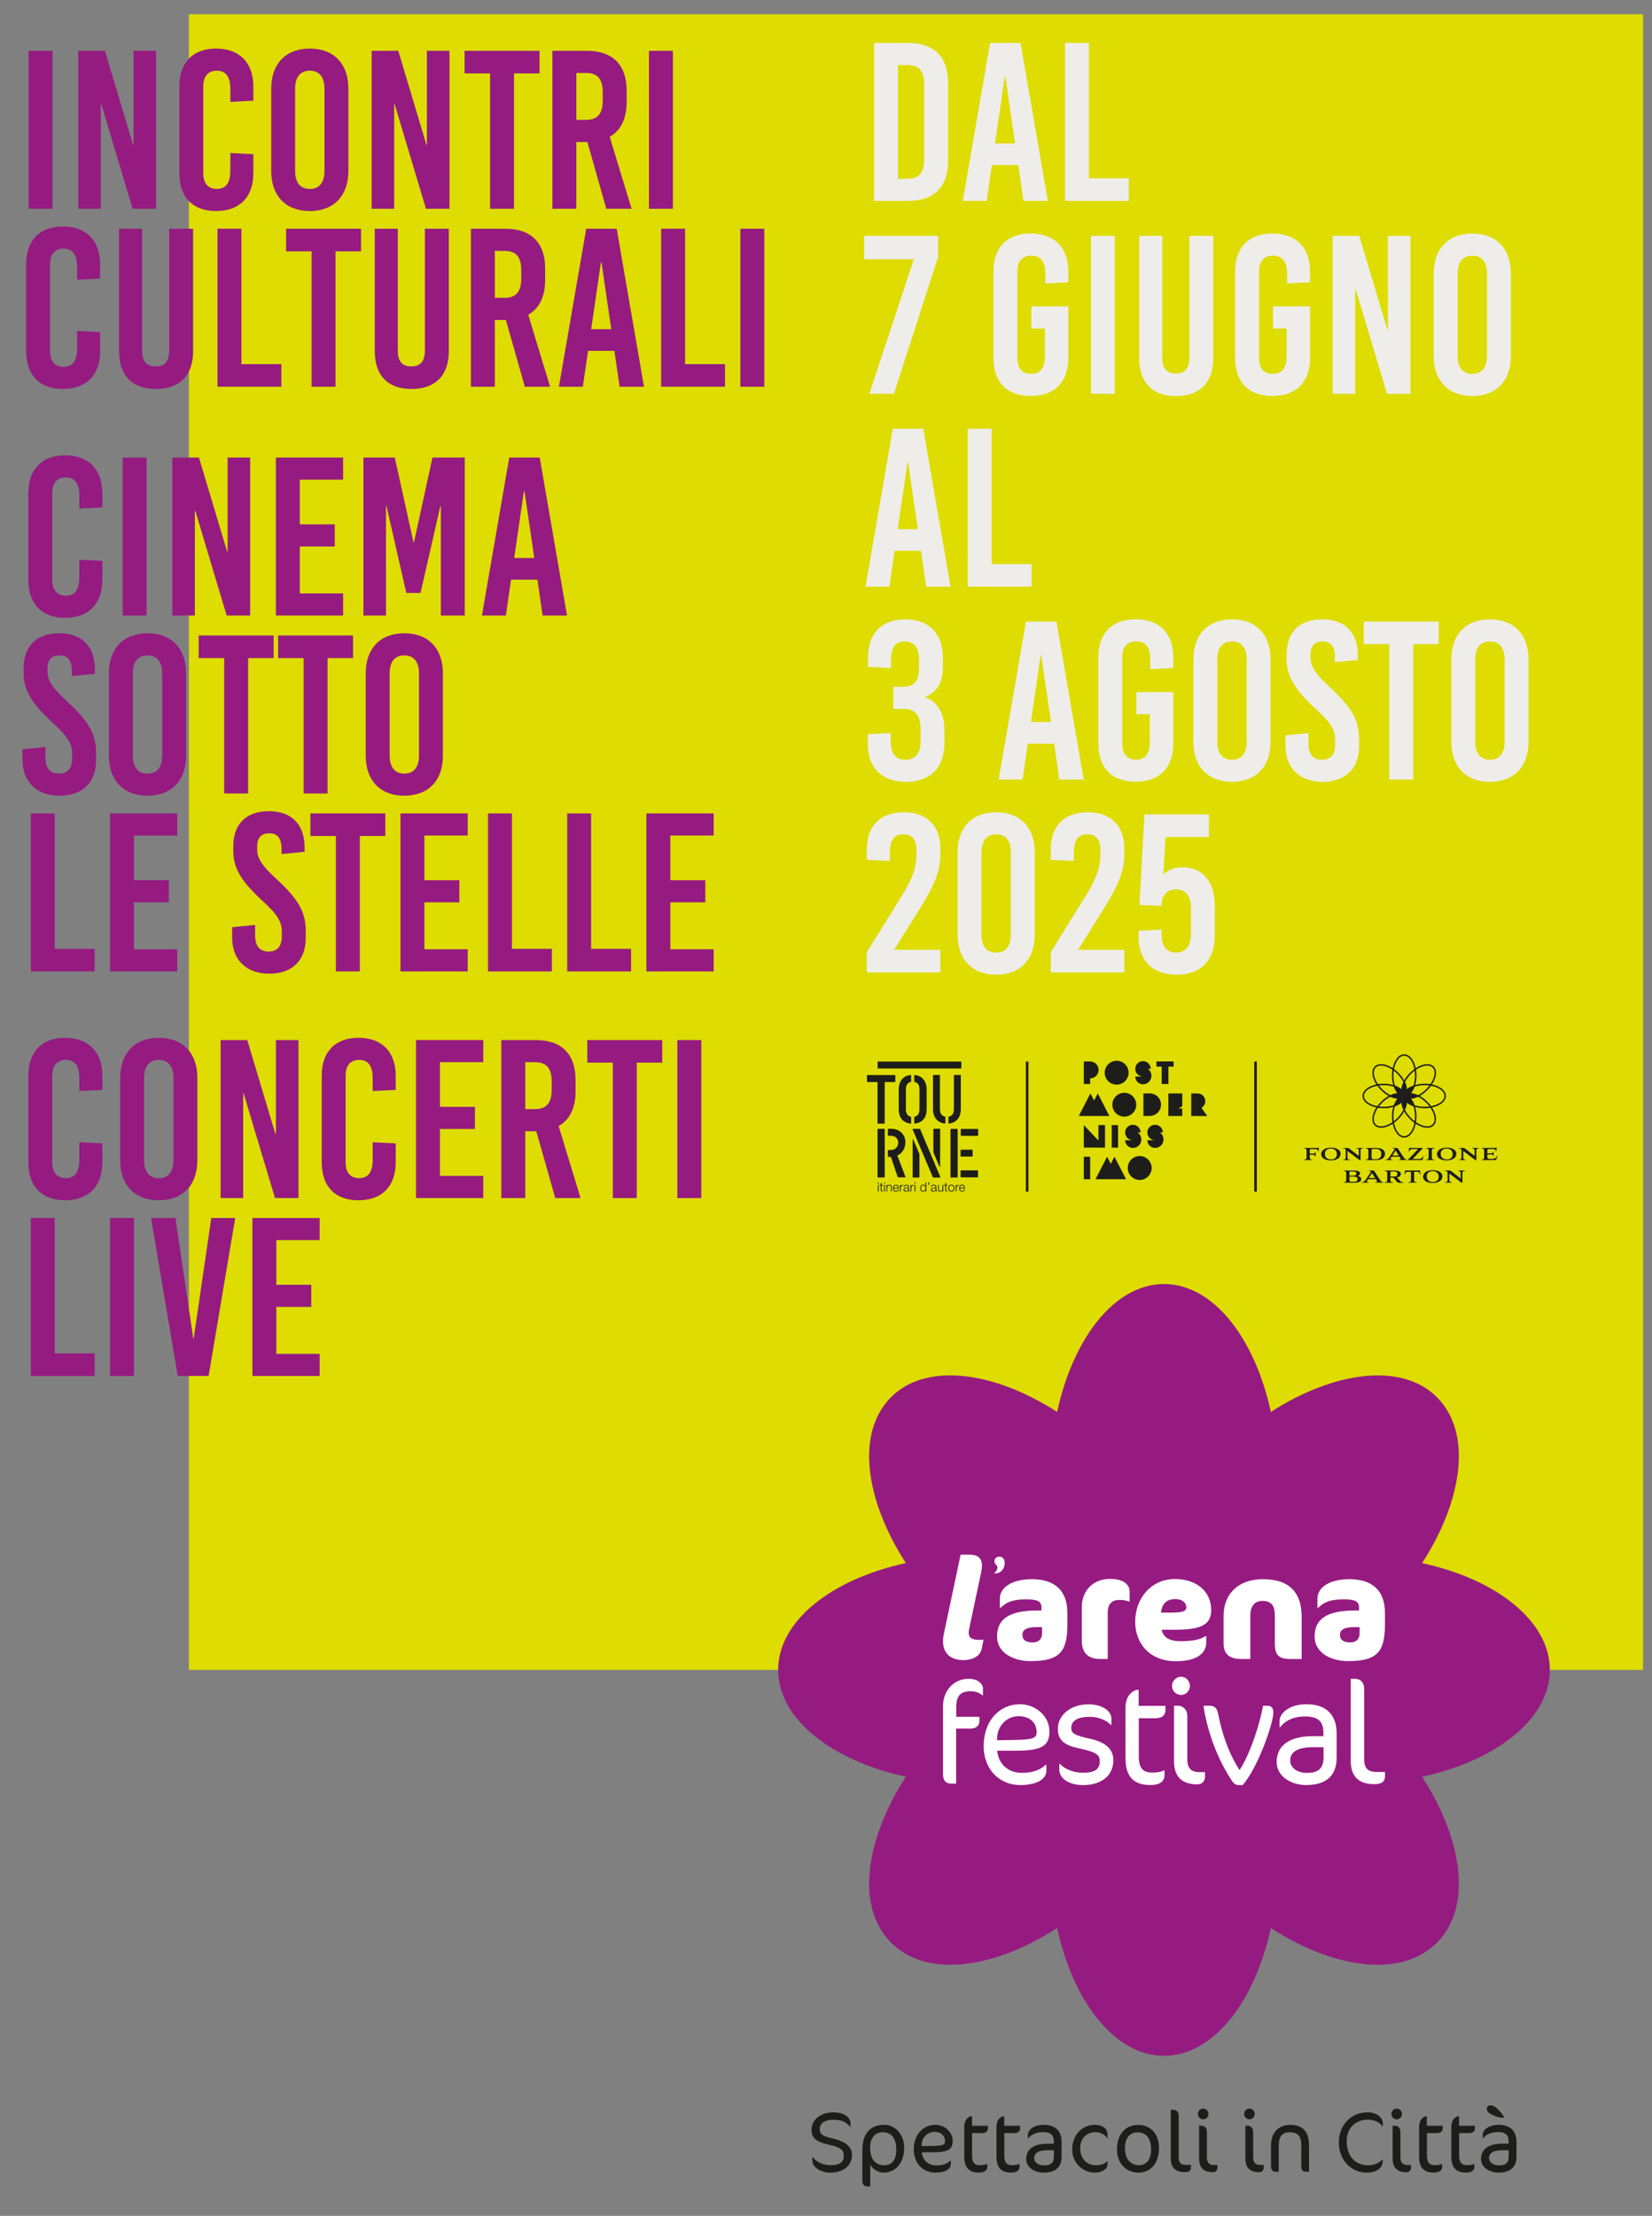 <?xml version="1.0" encoding="UTF-8"?>
<svg id="Livello_1" data-name="Livello 1" xmlns="http://www.w3.org/2000/svg" viewBox="0 0 595.28 798.35">
  <rect x="0" y="0" width="595.28" height="798.35" fill="#808080" stroke="none"/>
  <defs>
    <style>
      .cls-1 {
        stroke-width: .09px;
      }

      .cls-1, .cls-2, .cls-3 {
        stroke: #1d1d1b;
        stroke-miterlimit: 10;
      }

      .cls-1, .cls-2, .cls-4 {
        fill: #1d1d1b;
      }

      .cls-2 {
        stroke-width: .93px;
      }

      .cls-5 {
        fill: #dedc00;
      }

      .cls-3 {
        fill: none;
        stroke-width: .52px;
      }

      .cls-4, .cls-6, .cls-7, .cls-8 {
        stroke-width: 0px;
      }

      .cls-6 {
        fill: #951b81;
      }

      .cls-7 {
        fill: #fff;
      }

      .cls-8 {
        fill: #efede9;
      }
    </style>
  </defs>
  <rect class="cls-5" x="68.06" y="5.14" width="524" height="596.49"/>
  <g>
    <g>
      <path class="cls-6" d="m36.88,177.7v5.12l-8.29.41v-4.63c0-4.55-1.71-6.59-4.88-6.59s-4.88,2.03-4.88,5.77v31.06c0,3.74,1.71,5.77,4.88,5.77s4.88-2.03,4.88-6.59v-6.34l8.29.41v6.83c0,8.62-4.96,13.66-13.42,13.66s-13.25-5.04-13.25-13.66v-31.22c0-8.62,4.88-13.66,13.25-13.66s13.42,5.04,13.42,13.66Z"/>
      <path class="cls-6" d="m44.2,221.77v-56.92h8.62v56.92h-8.62Z"/>
      <path class="cls-6" d="m81.68,221.77l-11.3-37.73h-.16v37.73h-8.13v-56.92h9.6l10.16,33.91h.16v-33.91h8.13v56.92h-8.46Z"/>
      <path class="cls-6" d="m108.03,172.82v16.1h12.6v7.97h-12.6v16.91h15.61v7.97h-24.23v-56.92h24.23v7.97h-15.61Z"/>
      <path class="cls-6" d="m158.85,221.77v-39.52h-.16l-7.16,31.39h-5.12l-7.16-31.39h-.16v39.52h-8.13v-56.92h11.3l6.75,30.57h.16l6.67-30.57h11.63v56.92h-8.62Z"/>
      <path class="cls-6" d="m195.53,221.77l-1.87-12.93h-9.51l-1.87,12.93h-8.62l9.84-56.92h10.98l9.84,56.92h-8.78Zm-10.25-20.73h7.24l-3.5-23.99h-.24l-3.5,23.99Z"/>
      <path class="cls-6" d="m34.19,241.15v1.63l-8.29.81v-1.79c0-3.9-1.46-5.69-4.47-5.69-2.52,0-4.31,1.38-4.31,4.63v1.22c0,3.17,1.63,5.77,7.24,10.9,7.64,7.07,10.25,11.71,10.25,18.3v2.76c0,8.38-5.29,12.77-13.17,12.77s-13.34-4.63-13.34-13.01v-3.74l8.29-.81v3.9c0,3.82,1.79,5.69,4.88,5.69,2.6,0,4.72-1.38,4.72-5.45v-1.79c0-3.58-1.63-6.18-7.24-11.3-7.64-7.07-10.25-11.71-10.25-17.89v-1.38c0-8.38,4.88-12.77,12.85-12.77s12.85,4.63,12.85,13.01Z"/>
      <path class="cls-6" d="m67.05,242.54v29.76c0,8.94-5.29,14.39-13.9,14.39s-13.9-5.45-13.9-14.39v-29.76c0-8.94,5.29-14.39,13.9-14.39s13.9,5.45,13.9,14.39Zm-19.19.08v29.6c0,4.23,1.87,6.5,5.29,6.5s5.29-2.28,5.29-6.5v-29.6c0-4.23-1.87-6.5-5.29-6.5s-5.29,2.28-5.29,6.5Z"/>
      <path class="cls-6" d="m89.41,237.09v48.79h-8.62v-48.79h-9.19v-8.13h27v8.13h-9.19Z"/>
      <path class="cls-6" d="m118.03,237.09v48.79h-8.62v-48.79h-9.19v-8.13h27v8.13h-9.19Z"/>
      <path class="cls-6" d="m159.59,242.54v29.76c0,8.94-5.29,14.39-13.9,14.39s-13.9-5.45-13.9-14.39v-29.76c0-8.94,5.29-14.39,13.9-14.39s13.9,5.45,13.9,14.39Zm-19.19.08v29.6c0,4.23,1.87,6.5,5.29,6.5s5.29-2.28,5.29-6.5v-29.6c0-4.23-1.87-6.5-5.29-6.5s-5.29,2.28-5.29,6.5Z"/>
      <path class="cls-6" d="m34.11,341.85v8.13H11.1v-56.92h8.62v48.79h14.39Z"/>
      <path class="cls-6" d="m48.26,301.03v16.1h12.6v7.97h-12.6v16.91h15.61v7.97h-24.23v-56.92h24.23v7.97h-15.61Z"/>
      <path class="cls-6" d="m109.74,305.26v1.63l-8.29.81v-1.79c0-3.9-1.46-5.69-4.47-5.69-2.52,0-4.31,1.38-4.31,4.63v1.22c0,3.17,1.63,5.77,7.24,10.9,7.64,7.07,10.25,11.71,10.25,18.3v2.76c0,8.38-5.29,12.77-13.17,12.77s-13.34-4.63-13.34-13.01v-3.74l8.29-.81v3.9c0,3.82,1.79,5.69,4.88,5.69,2.6,0,4.72-1.38,4.72-5.45v-1.79c0-3.58-1.63-6.18-7.24-11.3-7.64-7.07-10.25-11.71-10.25-17.89v-1.38c0-8.38,4.88-12.77,12.85-12.77s12.85,4.63,12.85,13.01Z"/>
      <path class="cls-6" d="m129.66,301.19v48.79h-8.62v-48.79h-9.19v-8.13h27v8.13h-9.19Z"/>
      <path class="cls-6" d="m152.92,301.03v16.1h12.6v7.97h-12.6v16.91h15.61v7.97h-24.23v-56.92h24.23v7.97h-15.61Z"/>
      <path class="cls-6" d="m198.86,341.85v8.13h-23.01v-56.92h8.62v48.79h14.39Z"/>
      <path class="cls-6" d="m227.4,341.85v8.13h-23.01v-56.92h8.62v48.79h14.39Z"/>
      <path class="cls-6" d="m241.55,301.03v16.1h12.6v7.97h-12.6v16.91h15.61v7.97h-24.23v-56.92h24.23v7.97h-15.61Z"/>
    </g>
    <g>
      <path class="cls-6" d="m10.3,75.23V18.31h8.62v56.92h-8.62Z"/>
      <path class="cls-6" d="m47.79,75.23l-11.3-37.73h-.16v37.73h-8.13V18.31h9.6l10.16,33.91h.16V18.31h8.13v56.92h-8.46Z"/>
      <path class="cls-6" d="m91.29,31.16v5.12l-8.29.41v-4.63c0-4.55-1.71-6.59-4.88-6.59s-4.88,2.03-4.88,5.77v31.06c0,3.74,1.71,5.77,4.88,5.77s4.88-2.03,4.88-6.59v-6.34l8.29.41v6.83c0,8.62-4.96,13.66-13.42,13.66s-13.25-5.04-13.25-13.66v-31.22c0-8.62,4.88-13.66,13.25-13.66s13.42,5.04,13.42,13.66Z"/>
      <path class="cls-6" d="m125.53,31.89v29.76c0,8.94-5.29,14.39-13.9,14.39s-13.9-5.45-13.9-14.39v-29.76c0-8.94,5.29-14.39,13.9-14.39s13.9,5.45,13.9,14.39Zm-19.19.08v29.6c0,4.23,1.87,6.5,5.29,6.5s5.29-2.28,5.29-6.5v-29.6c0-4.23-1.87-6.5-5.29-6.5s-5.29,2.28-5.29,6.5Z"/>
      <path class="cls-6" d="m153.5,75.23l-11.3-37.73h-.16v37.73h-8.13V18.31h9.6l10.16,33.91h.16V18.31h8.13v56.92h-8.46Z"/>
      <path class="cls-6" d="m185.22,26.44v48.79h-8.62V26.44h-9.19v-8.13h27v8.13h-9.19Z"/>
      <path class="cls-6" d="m211.65,51.16h-3.98v24.07h-8.62V18.31h12.44c9.27,0,14.31,5.04,14.31,14.39v4.07c0,6.02-2.11,10.25-6.1,12.52l7.89,25.94h-9.11l-6.83-24.07Zm-3.98-7.97h3.5c4.15,0,6.02-2.2,6.02-6.99v-2.93c0-4.8-1.87-6.99-6.02-6.99h-3.5v16.91Z"/>
      <path class="cls-6" d="m233.85,75.23V18.31h8.62v56.92h-8.62Z"/>
      <path class="cls-6" d="m36.08,95.26v5.12l-8.29.41v-4.63c0-4.55-1.71-6.59-4.88-6.59s-4.88,2.03-4.88,5.77v31.06c0,3.74,1.71,5.77,4.88,5.77s4.88-2.03,4.88-6.59v-6.34l8.29.41v6.83c0,8.62-4.96,13.66-13.42,13.66s-13.25-5.04-13.25-13.66v-31.22c0-8.62,4.88-13.66,13.25-13.66s13.42,5.04,13.42,13.66Z"/>
      <path class="cls-6" d="m69.58,126.57c0,8.94-5.12,13.58-13.42,13.58s-13.25-4.63-13.25-13.58v-44.15h8.29v43.91c0,4.15,1.87,5.69,4.88,5.69s4.88-1.54,4.88-5.69v-43.91h8.62v44.15Z"/>
      <path class="cls-6" d="m101.38,131.2v8.13h-23.01v-56.92h8.62v48.79h14.39Z"/>
      <path class="cls-6" d="m120.9,90.55v48.79h-8.62v-48.79h-9.19v-8.13h27v8.13h-9.19Z"/>
      <path class="cls-6" d="m161.72,126.57c0,8.94-5.12,13.58-13.42,13.58s-13.25-4.63-13.25-13.58v-44.15h8.29v43.91c0,4.15,1.87,5.69,4.88,5.69s4.88-1.54,4.88-5.69v-43.91h8.62v44.15Z"/>
      <path class="cls-6" d="m182.29,115.27h-3.98v24.07h-8.62v-56.92h12.44c9.27,0,14.31,5.04,14.31,14.39v4.07c0,6.02-2.11,10.25-6.1,12.52l7.89,25.94h-9.11l-6.83-24.07Zm-3.98-7.97h3.5c4.15,0,6.02-2.2,6.02-6.99v-2.93c0-4.8-1.87-6.99-6.02-6.99h-3.5v16.91Z"/>
      <path class="cls-6" d="m223.27,139.34l-1.87-12.93h-9.51l-1.87,12.93h-8.62l9.84-56.92h10.98l9.84,56.92h-8.78Zm-10.25-20.73h7.24l-3.5-23.99h-.24l-3.5,23.99Z"/>
      <path class="cls-6" d="m261.25,131.2v8.13h-23.01v-56.92h8.62v48.79h14.39Z"/>
      <path class="cls-6" d="m266.78,139.34v-56.92h8.62v56.92h-8.62Z"/>
    </g>
    <g>
      <path class="cls-6" d="m36.88,387.56v5.12l-8.29.41v-4.63c0-4.55-1.71-6.59-4.88-6.59s-4.88,2.03-4.88,5.77v31.06c0,3.74,1.71,5.77,4.88,5.77s4.88-2.03,4.88-6.59v-6.34l8.29.41v6.83c0,8.62-4.96,13.66-13.42,13.66s-13.25-5.04-13.25-13.66v-31.22c0-8.62,4.88-13.66,13.25-13.66s13.42,5.04,13.42,13.66Z"/>
      <path class="cls-6" d="m71.11,388.3v29.76c0,8.94-5.29,14.39-13.9,14.39s-13.9-5.45-13.9-14.39v-29.76c0-8.94,5.29-14.39,13.9-14.39s13.9,5.45,13.9,14.39Zm-19.19.08v29.6c0,4.23,1.87,6.5,5.29,6.5s5.29-2.28,5.29-6.5v-29.6c0-4.23-1.87-6.5-5.29-6.5s-5.29,2.28-5.29,6.5Z"/>
      <path class="cls-6" d="m99.09,431.64l-11.3-37.73h-.16v37.73h-8.13v-56.92h9.6l10.16,33.91h.16v-33.91h8.13v56.92h-8.46Z"/>
      <path class="cls-6" d="m142.59,387.56v5.12l-8.29.41v-4.63c0-4.55-1.71-6.59-4.88-6.59s-4.88,2.03-4.88,5.77v31.06c0,3.74,1.71,5.77,4.88,5.77s4.88-2.03,4.88-6.59v-6.34l8.29.41v6.83c0,8.62-4.96,13.66-13.42,13.66s-13.25-5.04-13.25-13.66v-31.22c0-8.62,4.88-13.66,13.25-13.66s13.42,5.04,13.42,13.66Z"/>
      <path class="cls-6" d="m158.53,382.68v16.1h12.6v7.97h-12.6v16.91h15.61v7.97h-24.23v-56.92h24.23v7.97h-15.61Z"/>
      <path class="cls-6" d="m193.25,407.57h-3.98v24.07h-8.62v-56.92h12.44c9.27,0,14.31,5.04,14.31,14.39v4.07c0,6.02-2.11,10.25-6.1,12.52l7.89,25.94h-9.11l-6.83-24.07Zm-3.98-7.97h3.5c4.15,0,6.02-2.2,6.02-6.99v-2.93c0-4.8-1.87-6.99-6.02-6.99h-3.5v16.91Z"/>
      <path class="cls-6" d="m229.44,382.85v48.79h-8.62v-48.79h-9.19v-8.13h27v8.13h-9.19Z"/>
      <path class="cls-6" d="m244.08,431.64v-56.92h8.62v56.92h-8.62Z"/>
      <path class="cls-6" d="m34.11,487.61v8.13H11.1v-56.92h8.62v48.79h14.39Z"/>
      <path class="cls-6" d="m39.64,495.74v-56.92h8.62v56.92h-8.62Z"/>
      <path class="cls-6" d="m64.04,495.74l-9.6-56.92h8.78l6.42,43.42h.16l6.34-43.42h8.62l-9.59,56.92h-11.14Z"/>
      <path class="cls-6" d="m99.57,446.79v16.1h12.6v7.97h-12.6v16.91h15.61v7.97h-24.23v-56.92h24.23v7.97h-15.61Z"/>
    </g>
  </g>
  <g>
    <path class="cls-8" d="m327.32,15.47c9.27,0,14.31,5.04,14.31,14.39v28.13c0,9.35-5.04,14.39-14.31,14.39h-12.36V15.47h12.36Zm-3.74,48.95h3.42c4.15,0,6.02-2.2,6.02-6.99v-27c0-4.8-1.87-6.99-6.02-6.99h-3.42v40.98Z"/>
    <path class="cls-8" d="m368.79,72.39l-1.87-12.93h-9.51l-1.87,12.93h-8.62l9.84-56.92h10.98l9.84,56.92h-8.78Zm-10.25-20.73h7.24l-3.5-23.99h-.24l-3.5,23.99Z"/>
    <path class="cls-8" d="m406.77,64.26v8.13h-23.01V15.47h8.62v48.79h14.39Z"/>
    <path class="cls-8" d="m322.11,141.88h-8.86l16.02-48.46h-17.89v-8.46h26.67v7.64l-15.94,49.28Z"/>
    <path class="cls-8" d="m384.97,97.81v3.9l-8.29.41v-3.42c0-4.55-1.71-6.59-5.04-6.59s-5.04,2.03-5.04,5.77v31.06c0,3.74,1.63,5.77,4.96,5.77s4.96-2.03,4.96-6.59v-9.76h-4.88v-7.97h13.33v18.62c0,8.62-4.96,13.66-13.58,13.66s-13.42-5.04-13.42-13.66v-31.22c0-8.62,4.88-13.66,13.42-13.66s13.58,5.04,13.58,13.66Z"/>
    <path class="cls-8" d="m393.1,141.88v-56.92h8.62v56.92h-8.62Z"/>
    <path class="cls-8" d="m437.18,129.12c0,8.94-5.12,13.58-13.42,13.58s-13.25-4.63-13.25-13.58v-44.15h8.29v43.91c0,4.15,1.87,5.69,4.88,5.69s4.88-1.54,4.88-5.69v-43.91h8.62v44.15Z"/>
    <path class="cls-8" d="m472.06,97.81v3.9l-8.29.41v-3.42c0-4.55-1.71-6.59-5.04-6.59s-5.04,2.03-5.04,5.77v31.06c0,3.74,1.63,5.77,4.96,5.77s4.96-2.03,4.96-6.59v-9.76h-4.88v-7.97h13.33v18.62c0,8.62-4.96,13.66-13.58,13.66s-13.42-5.04-13.42-13.66v-31.22c0-8.62,4.88-13.66,13.42-13.66s13.58,5.04,13.58,13.66Z"/>
    <path class="cls-8" d="m499.79,141.88l-11.3-37.73h-.16v37.73h-8.13v-56.92h9.59l10.17,33.91h.16v-33.91h8.13v56.92h-8.46Z"/>
    <path class="cls-8" d="m544.43,98.54v29.76c0,8.94-5.29,14.39-13.9,14.39s-13.91-5.45-13.91-14.39v-29.76c0-8.94,5.29-14.39,13.91-14.39s13.9,5.45,13.9,14.39Zm-19.19.08v29.6c0,4.23,1.87,6.5,5.29,6.5s5.29-2.28,5.29-6.5v-29.6c0-4.23-1.87-6.5-5.29-6.5s-5.29,2.28-5.29,6.5Z"/>
    <path class="cls-8" d="m333.74,211.38l-1.87-12.93h-9.51l-1.87,12.93h-8.62l9.84-56.92h10.98l9.84,56.92h-8.78Zm-10.25-20.73h7.24l-3.5-23.99h-.24l-3.5,23.99Z"/>
    <path class="cls-8" d="m371.72,203.24v8.13h-23.01v-56.92h8.62v48.79h14.39Z"/>
    <path class="cls-8" d="m339.76,237.12v3.25c0,5.37-2.03,8.94-6.26,10.65v.16c4.55,1.87,6.83,5.94,6.83,12.2v4.31c0,8.78-5.04,13.99-13.82,13.99s-13.82-5.04-13.82-13.66v-3.5l8.29-.41v2.85c0,4.63,1.71,6.75,5.29,6.75s5.45-2.36,5.45-6.59v-4.39c0-5.04-1.87-7.32-6.26-7.32h-3.58v-7.97h3.58c3.98,0,5.69-2.11,5.69-6.91v-3.09c0-4.07-1.79-6.34-5.12-6.34s-4.96,2.11-4.96,6.75v2.85l-8.29-.41v-3.5c0-8.62,4.96-13.66,13.5-13.66s13.5,5.2,13.5,13.99Z"/>
    <path class="cls-8" d="m381.72,280.87l-1.87-12.93h-9.51l-1.87,12.93h-8.62l9.84-56.92h10.98l9.84,56.92h-8.78Zm-10.25-20.73h7.24l-3.5-23.99h-.24l-3.5,23.99Z"/>
    <path class="cls-8" d="m422.78,236.79v3.9l-8.29.41v-3.42c0-4.55-1.71-6.59-5.04-6.59s-5.04,2.03-5.04,5.77v31.06c0,3.74,1.63,5.77,4.96,5.77s4.96-2.03,4.96-6.59v-9.76h-4.88v-7.97h13.33v18.62c0,8.62-4.96,13.66-13.58,13.66s-13.42-5.04-13.42-13.66v-31.22c0-8.62,4.88-13.66,13.42-13.66s13.58,5.04,13.58,13.66Z"/>
    <path class="cls-8" d="m457.83,237.53v29.76c0,8.94-5.29,14.39-13.9,14.39s-13.91-5.45-13.91-14.39v-29.76c0-8.94,5.29-14.39,13.91-14.39s13.9,5.45,13.9,14.39Zm-19.19.08v29.6c0,4.23,1.87,6.5,5.29,6.5s5.29-2.28,5.29-6.5v-29.6c0-4.23-1.87-6.5-5.29-6.5s-5.29,2.28-5.29,6.5Z"/>
    <path class="cls-8" d="m489.3,236.14v1.63l-8.29.81v-1.79c0-3.9-1.46-5.69-4.47-5.69-2.52,0-4.31,1.38-4.31,4.63v1.22c0,3.17,1.63,5.77,7.24,10.9,7.64,7.07,10.25,11.71,10.25,18.3v2.76c0,8.38-5.29,12.77-13.17,12.77s-13.34-4.63-13.34-13.01v-3.74l8.29-.81v3.9c0,3.82,1.79,5.69,4.88,5.69,2.6,0,4.72-1.38,4.72-5.45v-1.79c0-3.58-1.63-6.18-7.24-11.3-7.64-7.07-10.25-11.71-10.25-17.89v-1.38c0-8.38,4.88-12.77,12.85-12.77s12.85,4.63,12.85,13.01Z"/>
    <path class="cls-8" d="m509.22,232.08v48.79h-8.62v-48.79h-9.19v-8.13h27v8.13h-9.19Z"/>
    <path class="cls-8" d="m550.78,237.53v29.76c0,8.94-5.29,14.39-13.9,14.39s-13.91-5.45-13.91-14.39v-29.76c0-8.94,5.29-14.39,13.91-14.39s13.9,5.45,13.9,14.39Zm-19.19.08v29.6c0,4.23,1.87,6.5,5.29,6.5s5.29-2.28,5.29-6.5v-29.6c0-4.23-1.87-6.5-5.29-6.5s-5.29,2.28-5.29,6.5Z"/>
    <path class="cls-8" d="m338.86,305.63v2.11c0,5.53-1.63,10.33-7.07,19.11l-9.59,15.37h16.67v8.13h-26.51v-7.32l12.77-20.57c3.98-6.42,5.12-10.41,5.12-15.04v-1.14c0-3.74-1.63-5.69-4.8-5.69s-4.8,1.95-4.8,6.75v2.85l-8.29-.41v-3.9c0-8.38,4.96-13.25,13.25-13.25s13.25,4.8,13.25,13.01Z"/>
    <path class="cls-8" d="m372.86,307.02v29.76c0,8.94-5.29,14.39-13.9,14.39s-13.91-5.45-13.91-14.39v-29.76c0-8.94,5.29-14.39,13.91-14.39s13.9,5.45,13.9,14.39Zm-19.19.08v29.6c0,4.23,1.87,6.5,5.29,6.5s5.29-2.28,5.29-6.5v-29.6c0-4.23-1.87-6.5-5.29-6.5s-5.29,2.28-5.29,6.5Z"/>
    <path class="cls-8" d="m405.14,305.63v2.11c0,5.53-1.63,10.33-7.07,19.11l-9.59,15.37h16.67v8.13h-26.51v-7.32l12.77-20.57c3.98-6.42,5.12-10.41,5.12-15.04v-1.14c0-3.74-1.63-5.69-4.8-5.69s-4.8,1.95-4.8,6.75v2.85l-8.29-.41v-3.9c0-8.38,4.96-13.25,13.25-13.25s13.25,4.8,13.25,13.01Z"/>
    <path class="cls-8" d="m435.63,301.57h-15.69l-.73,13.42h.16c1.22-1.38,3.33-2.52,6.75-2.52,7.16,0,11.63,5.04,11.63,13.99v10.73c0,8.78-5.12,13.99-13.74,13.99s-13.74-5.04-13.74-13.66v-2.2l8.29-.41v1.54c0,4.63,1.79,6.75,5.2,6.75s5.37-2.36,5.37-6.59v-9.59c0-4.23-1.87-6.59-5.37-6.59-2.93,0-4.8,1.71-5.12,4.8l-.08,1.14-7.97-.33,1.79-32.61h23.26v8.13Z"/>
  </g>
  <g>
    <g>
      <g>
        <g>
          <ellipse class="cls-3" cx="505.99" cy="387.48" rx="4.15" ry="7.38"/>
          <ellipse class="cls-3" cx="505.99" cy="402.23" rx="4.15" ry="7.38"/>
        </g>
        <g>
          <ellipse class="cls-3" cx="498.61" cy="394.86" rx="7.38" ry="4.15"/>
          <ellipse class="cls-3" cx="513.37" cy="394.86" rx="7.38" ry="4.15"/>
        </g>
        <g>
          <ellipse class="cls-3" cx="500.77" cy="400.07" rx="7.38" ry="4.15" transform="translate(-136.22 471.28) rotate(-45)"/>
          <ellipse class="cls-3" cx="511.2" cy="389.64" rx="7.38" ry="4.15" transform="translate(-125.79 475.6) rotate(-45)"/>
        </g>
        <g>
          <ellipse class="cls-3" cx="500.77" cy="389.64" rx="4.15" ry="7.38" transform="translate(-128.84 468.22) rotate(-45)"/>
          <ellipse class="cls-3" cx="511.2" cy="400.07" rx="4.15" ry="7.38" transform="translate(-133.17 478.65) rotate(-45)"/>
        </g>
        <path class="cls-1" d="m505.89,390.03s-.52,1.5-.54,1.55-.13.84-.13.84l-.34.25-1.09-.68-.56-.38s-.52-.12-.52-.08,0,.47,0,.48.56,1.05.56,1.05l.61.77-.43.26h-.3l-1.12.21-.32.21-.69.33.65.31.83.27.96.17h.37l-.53,1.01-.31.52-.29.61-.17.41.16.15.59-.25.75-.4.74-.35.33-.31.15.49v.48s.13.61.13.61l.14.57.11.37.26.23.47-.75.33-.85.04-.7.03-.42v-.18l1.09.74.8.43.86.23-.5-.84-.5-.81-.27-.81-.64-.22.94.08.97-.17,1.05-.43.55-.17-.83-.37-1.34-.37-.56-.06-.47-.06.8-.97.36-.63.09-.4.24-.68-1.16.36-.65.3-.34.38-.47.38-.06-.8-.17-.76s-.14-.44-.15-.48-.32-.51-.32-.51l-.17-.2Z"/>
      </g>
      <g>
        <path class="cls-4" d="m470.8,414.56c0-.58-.3-.82-.79-.82-.11,0-.17-.04-.17-.08s.06-.08.17-.08c.43,0,.91.02,1.37.02.61,0,.85-.02,1.19-.02h1.81c.48,0,.67-.1.78-.1.07,0,.09.04.08.1l-.14,1.13c0,.14-.15.13-.16,0-.06-.7-.61-.73-1.58-.73h-1.1c-.25,0-.3.07-.3.29v1.26c0,.08.02.11.11.11h1.15c.32,0,.71-.21.71-.56,0-.17.16-.21.16,0,0,.23-.02.51-.02.76s.02.52.02.75c0,.18-.16.14-.16,0,0-.35-.39-.55-.71-.55h-1.15c-.09,0-.11.02-.11.1v.83c0,.27.03.41.08.52.12.23.49.31.7.32.13,0,.21.02.21.08,0,.05-.07.08-.19.08-.46,0-.9-.02-1.36-.02s-.92.02-1.41.02c-.12,0-.19-.03-.19-.08,0-.06.09-.08.21-.08.21,0,.58-.1.7-.32.06-.11.09-.24.09-.52v-2.43Z"/>
        <path class="cls-4" d="m479.57,413.48c2.01,0,3.49.8,3.49,2.22,0,1.17-1.02,2.38-3.49,2.38-1.97,0-3.48-.78-3.48-2.24,0-1.2,1.04-2.36,3.48-2.36Zm-2.16,2.22c0,1.15.75,2.04,2.19,2.04,1.1,0,2.14-.52,2.14-1.89,0-1.15-.74-2.04-2.18-2.04-1.09,0-2.15.52-2.15,1.89Z"/>
        <path class="cls-4" d="m485.56,414.69v2.36c0,.5.18.77.78.78.1,0,.19.02.19.08,0,.05-.07.08-.17.08-.36,0-.82-.02-1.12-.02-.31,0-.83.02-1.15.02-.1,0-.16-.03-.16-.08,0-.06.08-.08.19-.08.54,0,.79-.24.79-.78v-2.65c0-.46-.33-.66-.79-.66-.11,0-.19-.03-.19-.09,0-.04.06-.07.16-.07h1.15c.56,0,.65.03,1.06.31l3.33,2.59v-1.98c0-.5-.18-.76-.78-.77-.09,0-.18-.03-.18-.09,0-.04.07-.07.17-.07.42,0,.82.02,1.11.02.31,0,.81-.02,1.12-.02.11,0,.17.03.17.07,0,.06-.09.09-.19.09-.56,0-.78.23-.78.77v3.11c0,.39,0,.47-.08.47-.04,0-.11,0-.45-.24l-4.2-3.16Z"/>
        <path class="cls-4" d="m493.08,414.58c0-.64-.37-.84-.78-.84-.09,0-.19-.02-.19-.08,0-.05.06-.08.17-.08.4,0,.9.02,1.35.02.52,0,.65-.02,1.84-.02h.25c1.95,0,3.34.59,3.34,2.14,0,1.63-1.4,2.26-3.42,2.26-.75,0-1.54-.02-2-.02s-.96.02-1.36.02c-.09,0-.17-.02-.17-.08s.09-.08.2-.08c.4,0,.77-.2.77-.84v-2.41Zm1.68-.67c-.47,0-.53.05-.53.57v2.19c0,.96.06,1,1.44,1,1.3,0,2.07-.72,2.07-1.92,0-1.26-.81-1.84-2.11-1.84h-.87Z"/>
        <path class="cls-4" d="m504.28,416.72h-2.83l-.24.39c-.08.13-.13.25-.13.37,0,.2.13.34.47.34.12,0,.21.02.21.08s-.07.08-.19.08c-.37,0-.72-.02-1.09-.02s-.7.02-1.07.02c-.13,0-.2-.02-.2-.09,0-.05.08-.08.21-.08.49,0,.78-.26,1.28-.99l1.86-2.81c-.17-.22-.44-.28-.68-.28-.19,0-.22-.16,0-.16h1.02c.54,0,.72.07.92.36l1.86,2.9c.28.42.67.99,1.13.99.15,0,.2.02.2.08,0,.05-.04.08-.2.08-.44,0-.79-.02-1.24-.02s-.91.02-1.37.02c-.13,0-.19-.02-.19-.08s.06-.08.2-.08c.21,0,.52-.05.52-.26,0-.1-.05-.23-.16-.4l-.28-.44Zm-2.56-.4h2.31l-1.15-1.8-1.15,1.8Z"/>
        <path class="cls-4" d="m507.52,417.98c-.23,0-.25-.05-.08-.22l3.58-3.79h-1.98c-1,0-1.16.72-1.35.96-.04.05-.1.02-.09-.08l.21-1.21c.02-.12.05-.16.12-.16.09,0,.21.1.51.1h3.97c.21,0,.29,0,.29.06,0,.04-.07.12-.19.24l-3.48,3.69h2.28c1.25,0,1.36-.92,1.53-1.08.04-.04.09,0,.08.07l-.26,1.16c-.06.23-.09.25-.42.25h-4.71Z"/>
        <path class="cls-4" d="m514.79,414.58c0-.27-.03-.42-.09-.53-.13-.22-.49-.31-.7-.31-.12,0-.21-.03-.21-.09,0-.05.07-.07.19-.07.48,0,.92.02,1.38.02s.92-.02,1.39-.02c.12,0,.19.02.19.07,0,.06-.08.09-.21.09-.21,0-.58.09-.7.31-.05.11-.08.25-.08.53v2.41c0,.27.03.41.08.52.13.23.49.31.7.32.13,0,.21.02.21.08,0,.05-.07.08-.19.08-.47,0-.92-.02-1.39-.02s-.9.02-1.38.02c-.12,0-.19-.03-.19-.08,0-.06.09-.08.21-.08.21,0,.58-.1.7-.32.06-.11.09-.24.09-.52v-2.41Z"/>
        <path class="cls-4" d="m521.29,413.48c2.01,0,3.49.8,3.49,2.22,0,1.17-1.02,2.38-3.49,2.38-1.97,0-3.48-.78-3.48-2.24,0-1.2,1.04-2.36,3.48-2.36Zm-2.16,2.22c0,1.15.75,2.04,2.19,2.04,1.1,0,2.14-.52,2.14-1.89,0-1.15-.74-2.04-2.18-2.04-1.09,0-2.15.52-2.15,1.89Z"/>
        <path class="cls-4" d="m527.28,414.69v2.36c0,.5.18.77.78.78.1,0,.19.02.19.08,0,.05-.07.08-.17.08-.36,0-.82-.02-1.12-.02-.31,0-.83.02-1.15.02-.1,0-.16-.03-.16-.08,0-.06.08-.08.19-.08.54,0,.79-.24.79-.78v-2.65c0-.46-.33-.66-.79-.66-.11,0-.19-.03-.19-.09,0-.04.06-.07.16-.07h1.15c.56,0,.65.03,1.06.31l3.33,2.59v-1.98c0-.5-.18-.76-.78-.77-.09,0-.18-.03-.18-.09,0-.04.07-.07.17-.07.42,0,.82.02,1.11.02.31,0,.81-.02,1.12-.02.11,0,.17.03.17.07,0,.06-.09.09-.19.09-.56,0-.78.23-.78.77v3.11c0,.39,0,.47-.08.47-.04,0-.11,0-.45-.24l-4.2-3.16Z"/>
        <path class="cls-4" d="m536.6,417.98c-.45,0-.77-.02-1.23-.02-.41,0-.95.02-1.37.02-.1,0-.16-.04-.16-.08s.06-.08.16-.08c.49,0,.79-.24.79-.83v-2.44c0-.58-.3-.82-.79-.82-.11,0-.17-.04-.17-.08s.06-.08.17-.08c.43,0,.91.02,1.37.02.5,0,.86-.02,1.26-.02h1.81c.48,0,.66-.1.77-.1.07,0,.1.04.09.1l-.14,1.13c-.02.14-.16.13-.17,0-.02-.69-.57-.73-1.57-.73h-.78c-.61,0-.69.06-.69.67v.76c0,.08.02.11.11.11h1.28c.42,0,.71-.18.71-.53,0-.2.17-.2.17,0,0,.24-.02.49-.02.74s.02.52.02.75c0,.18-.17.17-.17,0,0-.35-.29-.56-.71-.56h-1.28c-.09,0-.11.02-.11.1v.81c0,.65.16.71,1.37.71.98,0,1.76-.15,2.11-1.07.06-.16.2-.11.15.04l-.35,1.09c-.1.3-.16.36-.55.36h-2.07Z"/>
        <path class="cls-4" d="m486.79,426.11c-.45,0-.81-.02-1.06-.02s-1,.02-1.33.02c-.21,0-.28,0-.28-.08,0-.06.1-.08.2-.08.44-.02.78-.23.78-.84v-2.42c0-.63-.35-.81-.78-.82-.1,0-.2-.02-.2-.08,0-.05.06-.08.17-.08.53,0,1.18.02,1.4.02.23,0,.67-.02,1.19-.02h.8c.71,0,2.39,0,2.39,1.06,0,.49-.37.78-.89.9.71.09,1.32.51,1.32,1.2,0,.96-1.13,1.24-2.39,1.24h-1.32Zm-.04-4.07c-.47,0-.49.03-.49.42v1.03c0,.06.03.09.08.09h1.22c.79,0,1.19-.23,1.19-.76s-.4-.77-1.18-.77h-.82Zm1.06,3.74c.91,0,1.37-.25,1.37-.92s-.45-.95-1.38-.95h-1.46s-.08.02-.08.08v.88c0,.89.02.91,1.19.91h.35Z"/>
        <path class="cls-4" d="m495.76,424.85h-2.83l-.24.39c-.08.13-.13.25-.13.37,0,.2.13.34.47.34.12,0,.21.02.21.08s-.07.08-.19.08c-.37,0-.72-.02-1.09-.02s-.7.02-1.07.02c-.13,0-.2-.02-.2-.09,0-.05.08-.08.21-.08.49,0,.78-.26,1.28-.99l1.86-2.81c-.17-.23-.44-.28-.68-.28-.19,0-.22-.16,0-.16h1.02c.54,0,.72.07.92.36l1.86,2.89c.28.42.67.99,1.13.99.15,0,.2.02.2.08,0,.05-.04.08-.2.08-.44,0-.79-.02-1.24-.02s-.91.02-1.37.02c-.13,0-.19-.02-.19-.08s.06-.08.2-.08c.21,0,.52-.05.52-.26,0-.1-.05-.22-.16-.4l-.28-.44Zm-2.56-.4h2.31l-1.15-1.8-1.15,1.8Z"/>
        <path class="cls-4" d="m499.9,422.69c0-.62-.34-.81-.79-.82-.12,0-.19-.02-.19-.08,0-.05.05-.08.17-.08.39,0,.93.02,1.36.02.53,0,1.04-.02,1.25-.02h.59c1.13,0,2.48.17,2.48,1.25,0,.77-.72,1.14-1.47,1.26.16.04.36.26.57.53.45.54,1.02,1.21,1.54,1.21.12,0,.21,0,.29,0,.18,0,.18.14.02.16-.14,0-.58.05-.73.05-1.39,0-1.5-.08-2.32-1.23-.47-.66-.59-.67-1.03-.67h-.52c-.07,0-.11.02-.11.1v.75c0,.28.02.42.09.53.15.28.53.3.7.32.12,0,.2.02.2.08,0,.05-.06.08-.19.08-.47,0-.93-.02-1.36-.02s-.9.02-1.38.02c-.11,0-.19-.02-.19-.08s.09-.08.21-.08c.29-.03.56-.09.69-.32.07-.11.1-.24.1-.53v-2.42Zm2.31,1.22c.82,0,1.34-.23,1.34-.93s-.52-.96-1.33-.96h-.46c-.68,0-.73.06-.73.59v1.2c0,.07.03.1.11.1h1.08Z"/>
        <path class="cls-4" d="m508.4,422.15h-.96c-.73,0-.85.22-1.13.91-.04.13-.19.13-.17-.02l.18-1.23c.02-.15.04-.2.1-.2.08,0,.17.1.51.1h4.13c.33,0,.43-.1.5-.1s.08.05.1.2l.17,1.22c.03.15-.12.17-.16.03-.29-.67-.39-.91-1.13-.91h-.96v2.96c0,.27.03.41.09.52.12.24.49.31.7.32.12,0,.21.02.21.08,0,.05-.07.08-.2.08-.45,0-.9-.02-1.36-.02s-.93.02-1.41.02c-.13,0-.19-.03-.19-.08,0-.06.08-.08.2-.08.22,0,.6-.09.71-.32.06-.11.08-.24.08-.52v-2.96Z"/>
        <path class="cls-4" d="m516.27,421.61c2.01,0,3.49.8,3.49,2.22,0,1.17-1.02,2.38-3.49,2.38-1.97,0-3.48-.78-3.48-2.24,0-1.2,1.04-2.36,3.48-2.36Zm-2.16,2.22c0,1.15.75,2.04,2.19,2.04,1.1,0,2.14-.52,2.14-1.89,0-1.15-.74-2.04-2.18-2.04-1.09,0-2.15.52-2.15,1.89Z"/>
        <path class="cls-4" d="m522.26,422.81v2.36c0,.5.18.77.78.78.1,0,.19.02.19.08,0,.05-.07.08-.17.08-.36,0-.82-.02-1.12-.02-.31,0-.83.02-1.15.02-.1,0-.16-.03-.16-.08,0-.06.08-.08.19-.08.54,0,.79-.25.79-.78v-2.65c0-.46-.33-.66-.79-.66-.11,0-.19-.03-.19-.09,0-.04.06-.07.16-.07h1.15c.56,0,.65.03,1.06.31l3.33,2.59v-1.98c0-.5-.18-.76-.78-.77-.09,0-.18-.03-.18-.09,0-.04.07-.07.17-.07.42,0,.82.02,1.11.02.31,0,.81-.02,1.12-.02.11,0,.17.03.17.07,0,.06-.09.09-.19.09-.56,0-.78.24-.78.77v3.11c0,.39,0,.47-.08.47-.04,0-.11,0-.45-.24l-4.2-3.16Z"/>
      </g>
    </g>
    <path class="cls-4" d="m345.89,427.91c.05-.43.31-.85.78-.85s.74.41.75.85h-1.54Zm1.83.24c.02-.67-.28-1.33-1.04-1.33s-1.07.63-1.07,1.26c0,.68.32,1.26,1.07,1.26.6,0,.91-.31,1.03-.85h-.29c-.09.36-.32.61-.75.61-.56,0-.78-.51-.78-.93h1.83Zm-3.36,1.11h.29v-1.26c0-.49.36-.88.88-.85v-.29c-.43-.02-.75.21-.9.59h0v-.56h-.27v2.37Zm-1.55-2.2c.56,0,.83.51.83,1.01s-.28,1.01-.83,1.01-.83-.51-.83-1.01.28-1.01.83-1.01m0-.24c-.73,0-1.12.57-1.12,1.26s.4,1.26,1.12,1.26,1.12-.57,1.12-1.26-.4-1.26-1.12-1.26m-1.9-.64h-.29v.71h-.41v.24h.41v1.62c0,.4.13.53.52.53.09,0,.17,0,.26,0v-.25c-.08,0-.17.01-.25.01-.21-.01-.23-.12-.23-.31v-1.6h.48v-.24h-.48v-.71Zm-1.01.71h-.29v1.25c0,.48-.22.95-.71.95-.46,0-.62-.23-.63-.65v-1.55h-.29v1.54c0,.55.23.9.83.9.35,0,.67-.18.82-.5h0v.43h.27v-2.37Zm-4.05.73c0-.39.28-.55.63-.55s.62.1.62.49c0,.26-.13.29-.37.32-.63.07-1.27.1-1.27.76,0,.48.36.69.8.69s.66-.17.86-.48h0c0,.25.05.41.34.41.08,0,.12,0,.19-.02v-.24s-.06.02-.09.02c-.11,0-.17-.06-.17-.17v-1.26c0-.63-.46-.76-.87-.76-.54,0-.93.24-.96.8h.29Zm1.26.73c0,.46-.39.74-.83.74-.27,0-.53-.18-.53-.47,0-.46.61-.46,1.1-.55.08-.01.21-.04.24-.11h0v.38Zm-2.62-2.36v.49h.19c0,.15-.06.38-.22.43v.2c.28-.08.4-.36.41-.63v-.49h-.39Zm-.73,0h-.29v1.36h0c-.12-.34-.47-.52-.82-.52-.72,0-1.07.58-1.07,1.26s.34,1.26,1.07,1.26c.34,0,.72-.21.85-.52h0v.45h.27v-3.28Zm-1.9,2.1c0-.49.23-1.01.78-1.01.62,0,.83.52.83,1.01s-.22,1.01-.83,1.01c-.55,0-.78-.52-.78-1.01m-2.31-1.63h.29v-.46h-.29v.46Zm0,2.82h.29v-2.37h-.29v2.37Zm-1.45,0h.29v-1.26c0-.49.36-.88.88-.85v-.29c-.43-.02-.75.21-.9.59h0v-.56h-.27v2.37Zm-2.12-1.65c0-.39.28-.55.63-.55s.62.1.62.49c0,.26-.13.29-.37.32-.63.07-1.27.1-1.27.76,0,.48.36.69.8.69s.66-.17.86-.48h0c0,.25.05.41.34.41.08,0,.12,0,.19-.02v-.24s-.06.02-.09.02c-.11,0-.17-.06-.17-.17v-1.26c0-.63-.46-.76-.87-.76-.54,0-.93.24-.96.8h.29Zm1.26.73c0,.46-.39.74-.83.74-.27,0-.53-.18-.53-.47,0-.46.61-.46,1.1-.55.08-.01.21-.04.24-.11h0v.38Zm-2.97.92h.29v-1.26c0-.49.36-.88.88-.85v-.29c-.43-.02-.75.21-.9.59h0v-.56h-.27v2.37Zm-2.22-1.35c.05-.43.31-.85.78-.85s.74.41.75.85h-1.54Zm1.83.24c.02-.67-.28-1.33-1.04-1.33s-1.07.63-1.07,1.26c0,.68.32,1.26,1.07,1.26.6,0,.91-.31,1.03-.85h-.29c-.09.36-.32.61-.74.61-.56,0-.78-.51-.78-.93h1.83Zm-4.47,1.11h.29v-1.38c0-.46.29-.81.75-.81s.6.31.6.72v1.48h.29v-1.53c0-.57-.2-.92-.87-.92-.34,0-.65.19-.76.48h0v-.41h-.29v2.37Zm-.84-2.82h.29v-.46h-.29v.46Zm0,2.82h.29v-2.37h-.29v2.37Zm-.91-3.09h-.29v.71h-.41v.24h.41v1.62c0,.4.13.53.52.53.09,0,.17,0,.26,0v-.25c-.08,0-.17.01-.25.01-.21-.01-.23-.12-.23-.31v-1.6h.48v-.24h-.48v-.71Zm-1.31.27h.29v-.46h-.29v.46Zm0,2.82h.29v-2.37h-.29v2.37Z"/>
    <path class="cls-4" d="m342.5,406.91v17.18c0,.1.06.15.17.15h2.24c.12,0,.17-.06.17-.17v-17.21c0-.08-.05-.13-.15-.13h-2.29c-.1,0-.15.06-.15.17m-13.62,3.77v13.42c0,.1.06.15.17.15h2.09c.12,0,.17-.07.17-.2v-8.24l-2.19-5.2c-.03-.08-.08-.13-.15-.13-.07.02-.1.08-.1.2m0-3.77l7.28,17.23c.02.05.04.08.07.1h2.52c.13,0,.17-.05.12-.15l-7.28-17.26c-.03-.07-.08-.1-.15-.1h-2.47c-.12,0-.15.06-.1.17m-12.63,0v17.18c0,.1.06.15.17.15h2.24c.12,0,.17-.06.17-.17v-17.21c0-.08-.05-.13-.15-.13h-2.29c-.1,0-.15.06-.15.17m6.42-17.2v-2.22c0-.08-.05-.13-.15-.13h-9.92c-.1,0-.15.06-.15.18v2.19c0,.1.06.15.17.15h3.63v14.84c0,.1.06.15.17.15h2.24c.12,0,.17-.06.17-.17v-14.81h3.65c.12,0,.17-.06.17-.18m3.63,21.94c0-1.51-.51-2.73-1.52-3.65-.96-.85-2.17-1.27-3.62-1.27h-1c-.12,0-.17.06-.17.17v2.17c0,.12.06.17.17.17h.97c.8,0,1.43.24,1.9.72.47.48.7,1.07.7,1.77s-.25,1.33-.74,1.85c-.49.52-1.11.77-1.86.77h-.97c-.12,0-.17.06-.17.17v2.14c0,.12.06.17.17.17h.92l2.47,7.28c.02.07.05.1.1.1h2.49c.18,0,.23-.08.15-.25l-2.89-7.62c.85-.38,1.52-.95,2.02-1.7.58-.87.87-1.87.87-3.02m2.07-6.93v-2.18c0-.08-.06-.14-.17-.17-1.13-.25-1.7-1.13-1.7-2.65v-7.2c0-1.5.56-2.38,1.7-2.65.12-.03.17-.09.17-.17v-2.18c0-.12-.06-.17-.17-.15-1.4.17-2.46.71-3.19,1.64-.73.93-1.1,2.14-1.1,3.64v6.95c0,3.13,1.43,4.89,4.29,5.28.12.02.17-.03.17-.15m5.61-5.13v-6.95c0-1.5-.37-2.71-1.1-3.64-.73-.93-1.8-1.47-3.19-1.64-.12-.02-.17.03-.17.15v2.18c0,.08.06.14.17.17,1.13.27,1.7,1.15,1.7,2.65v7.2c0,1.52-.57,2.4-1.7,2.65-.12.03-.17.09-.17.17v2.18c0,.12.06.17.17.15,2.86-.38,4.29-2.14,4.29-5.28m4.67,7.14h-2.09c-.12,0-.17.07-.17.2v8.24l2.19,5.2c.03.08.08.13.15.13.07-.02.1-.08.1-.2v-13.42c0-.1-.06-.15-.17-.15m2.07-2.01v-2.2c0-.08-.06-.14-.17-.17-1.2-.27-1.8-1.15-1.8-2.65v-12.19c0-.1-.05-.15-.15-.15h-2.19c-.1,0-.15.05-.15.15v12.06c0,1.5.37,2.71,1.1,3.63.73.92,1.8,1.48,3.19,1.66.12.02.17-.03.17-.15m4.46-1.51c.73-.92,1.1-2.13,1.1-3.63v-12.06c0-.1-.05-.15-.15-.15h-2.19c-.1,0-.15.05-.15.15v12.19c0,1.5-.6,2.38-1.8,2.65-.12.03-.17.09-.17.17v2.2c0,.12.06.17.17.15,1.4-.18,2.46-.74,3.19-1.66m5.34,13.39v-2.17c0-.1-.06-.15-.17-.15h-4.01c-.1,0-.15.06-.15.17v2.12c0,.12.05.17.15.17h4.06c.08,0,.12-.05.12-.15m1.95,7.48v-2.19c0-.1-.06-.15-.17-.15h-5.96c-.1,0-.15.06-.15.18v2.14c0,.12.05.18.15.18h6.01c.08,0,.12-.05.12-.15"/>
    <path class="cls-4" d="m346.34,409.23h6.01c.08,0,.12-.05.12-.15v-2.19c0-.1-.06-.15-.17-.15h-5.96c-.1,0-.15.06-.15.18v2.14c0,.12.05.18.15.18"/>
    <rect class="cls-4" x="316.25" y="382.47" width="30.15" height="2.49"/>
    <g>
      <polygon class="cls-4" points="421.03 390.54 421.03 384.28 422.9 384.28 422.9 382.42 421.03 382.42 418.59 382.42 416.71 382.42 416.71 384.28 418.59 384.28 418.59 390.54 421.03 390.54"/>
      <path class="cls-4" d="m402.37,390.78c2.37,0,4.3-1.92,4.3-4.3s-1.92-4.3-4.3-4.3-4.3,1.92-4.3,4.3,1.93,4.3,4.3,4.3Z"/>
      <path class="cls-4" d="m392.83,388.51c1.68,0,3.04-1.36,3.04-3.04s-1.36-3.04-3.04-3.04h-2.29v8.12h2.29v-2.03Z"/>
      <path class="cls-4" d="m414.91,387.6c0-1.04-.53-1.97-1.33-2.51h1.06c0-1.53-1.24-2.78-2.78-2.78s-2.78,1.24-2.78,2.78,1.24,2.77,2.77,2.78h-2.77c0,1.53,1.24,2.78,2.78,2.78h0c1.68,0,3.04-1.36,3.04-3.04Z"/>
      <polygon class="cls-4" points="398.18 413.47 398.18 405.35 395.81 405.35 395.81 410.94 390.54 405.34 390.54 408.46 390.54 413.46 394.73 413.46 395.81 413.46 395.81 413.47 398.18 413.47"/>
      <polygon class="cls-4" points="402.89 405.35 402.88 405.35 400.6 405.35 400.6 407.63 400.6 413.47 402.89 413.47 402.89 405.35"/>
      <path class="cls-4" d="m409.94,408.02h1.06c0-1.53-1.24-2.78-2.78-2.78h0c-1.53,0-2.78,1.24-2.78,2.78s1.24,2.77,2.77,2.78h-2.77c0,1.53,1.24,2.78,2.78,2.78h0c1.68,0,3.04-1.36,3.04-3.04,0-1.04-.53-1.97-1.33-2.51Z"/>
      <path class="cls-4" d="m417.94,408.02h1.06c0-1.53-1.24-2.78-2.78-2.78h0c-1.53,0-2.78,1.24-2.78,2.78s1.24,2.77,2.77,2.78h-2.77c0,1.53,1.24,2.78,2.78,2.78h0c1.68,0,3.04-1.36,3.04-3.04,0-1.04-.53-1.97-1.33-2.51Z"/>
      <polygon class="cls-4" points="394.24 396.52 392.92 393.94 388.74 402.07 391.39 402.07 391.41 402.07 397.1 402.07 399.75 402.07 395.57 393.94 394.24 396.52"/>
      <path class="cls-4" d="m400.83,398.01c0,2.37,1.92,4.3,4.3,4.3s4.3-1.92,4.3-4.3-1.93-4.3-4.3-4.3-4.3,1.92-4.3,4.3Z"/>
      <path class="cls-4" d="m414.31,402.04c2.24,0,4.05-1.81,4.05-4.05s-1.81-4.05-4.05-4.05h-2.29v8.12h2.29v-.02Z"/>
      <path class="cls-4" d="m432.93,399.13c.83-.48,1.39-1.38,1.39-2.4,0-1.53-1.24-2.78-2.78-2.78h-2.29v8.12h5.78l-2.11-2.93Z"/>
      <polygon class="cls-4" points="423.3 393.95 421.01 393.95 421.01 402.07 423.3 402.07 426.01 402.07 426.01 399.36 424.6 399.36 426.01 398.55 426.01 396.66 426.01 393.95 423.3 393.95"/>
      <polygon class="cls-4" points="401.58 416.74 405.76 424.86 403.11 424.86 397.42 424.86 397.4 424.86 394.75 424.86 398.93 416.74 400.25 419.31 401.58 416.74"/>
      <path class="cls-4" d="m410.68,416.51c-2.37,0-4.3,1.92-4.3,4.3s1.92,4.3,4.3,4.3,4.3-1.92,4.3-4.3-1.93-4.3-4.3-4.3Z"/>
      <polygon class="cls-4" points="390.54 416.75 390.54 419.03 390.54 424.86 392.83 424.86 392.83 416.75 392.82 416.75 390.54 416.75"/>
    </g>
    <line class="cls-2" x1="370.12" y1="382.47" x2="370.12" y2="429.33"/>
    <line class="cls-2" x1="452.42" y1="382.47" x2="452.42" y2="429.33"/>
  </g>
  <g>
    <g>
      <path class="cls-4" d="m292.72,778.57v-1.37h.16c1.27,1.71,3.69,2.89,6.39,2.89,3.63,0,4.78-1.33,4.78-3.44s-1.15-3.01-5.49-3.97c-4.13-.9-6.14-2.27-6.14-5.27,0-3.6,3.04-6.36,8-6.36,3.91,0,6.05,1.98,6.05,3.91v1.27h-.15c-1.34-1.68-3.07-2.51-6.05-2.51s-4.87,1.21-4.87,3.26.93,2.63,5.12,3.6c2.98.68,6.49,2.33,6.49,5.77s-2.54,6.42-7.94,6.42c-3.01,0-6.33-1.8-6.33-4.19"/>
      <path class="cls-4" d="m318.07,768.21c-2.91,0-4.53,2.2-4.53,5.61,0,4.28,2.08,6.3,5.15,6.3,2.67,0,4.28-1.98,4.28-5.58,0-4.5-2.02-6.33-4.91-6.33m.31,14.55c-1.89,0-3.91-1.18-4.78-2.92v7.88h-1.02c-1.18,0-1.83-.59-1.83-2.14v-10.98c0-5.61,2.63-9.06,7.94-9.06,3.66,0,7.14,3.32,7.14,8.22,0,5.68-3.26,9-7.44,9"/>
      <path class="cls-4" d="m336.69,768.09c-2.73,0-4.47,2.3-4.56,4.44l-.03.68,3.75-.06c4-.06,4.69-.43,4.69-1.68,0-1.8-1.24-3.38-3.85-3.38m-.46,7.35h-4.09c.28,2.76,2.2,4.72,5.3,4.72,2.54,0,4.09-.81,5.03-1.71h.15v1.24c0,1.74-1.86,3.07-5.58,3.07-4.56,0-7.79-3.51-7.79-8.29,0-5.37,3.35-8.93,7.76-8.93,3.23,0,6.27,2.45,6.27,5.77,0,2.92-1.37,4.13-7.05,4.13"/>
      <path class="cls-4" d="m350.25,765.88h5.71v.93c0,1.02-.68,1.71-2.17,1.71h-3.51v8.22c0,2.36.93,3.35,2.73,3.35,1.02,0,2.02-.1,2.61-.47h.15v.99c0,1.4-1.09,2.14-3.01,2.14-3.69,0-5.3-1.92-5.3-5.74v-10.8c0-.96.25-1.89.71-2.58.4-.59,1.33-1.18,1.74-1.18h.34v3.41Z"/>
      <path class="cls-4" d="m361.86,765.88h5.71v.93c0,1.02-.68,1.71-2.17,1.71h-3.51v8.22c0,2.36.93,3.35,2.73,3.35,1.02,0,2.02-.1,2.61-.47h.15v.99c0,1.4-1.09,2.14-3.01,2.14-3.69,0-5.3-1.92-5.3-5.74v-10.8c0-.96.25-1.89.71-2.58.4-.59,1.33-1.18,1.74-1.18h.34v3.41Z"/>
      <path class="cls-4" d="m379.76,774.7h-2.26c-3.32,0-4.84,1.02-4.84,2.85,0,1.46,1.43,2.61,3.57,2.61,2.51,0,3.53-.99,3.53-3.38v-2.08Zm-3.66,8.07c-3.38,0-6.33-1.95-6.33-4.9,0-3.57,2.76-5.53,7.73-5.53h2.23v-.77c0-2.42-1.21-3.41-3.91-3.41-2.48,0-4.31.93-5.27,2.26h-.16v-1.36c0-1.52,1.98-3.51,5.71-3.51,4.22,0,6.45,2.21,6.45,6.24v5.21c0,3.36-1.8,5.77-6.45,5.77"/>
      <path class="cls-4" d="m398.94,770.35c-.59-1.24-2.6-2.17-4.22-2.17-3.29,0-5.49,2.42-5.49,5.74,0,4.35,2.98,6.2,5.55,6.2,1.8,0,3.32-.46,4.16-1.46h.16v1.18c0,1.05-1.24,2.92-4.81,2.92s-7.94-3.04-7.94-8.41c0-4.71,3.23-8.81,8.22-8.81,2.48,0,4.53,1.24,4.53,3.63v1.18h-.16Z"/>
      <path class="cls-4" d="m409.8,768.24c-2.67,0-4.44,2.17-4.44,5.62,0,3.82,1.86,6.23,5.12,6.23,2.8,0,4.31-2.36,4.31-5.61,0-4.1-1.74-6.24-5-6.24m.4,14.52c-4.41,0-7.7-3.38-7.7-8.31,0-5.5,3.01-8.88,7.7-8.88,4.41,0,7.44,3.32,7.44,8.25,0,5.59-2.95,8.94-7.44,8.94"/>
      <path class="cls-4" d="m426.9,782.58c-3.26,0-5.03-1.58-5.03-4.93v-17.53h.87c1.15,0,1.99.72,1.99,2.17v15.02c0,2.08,1.05,2.67,2.6,2.67h1.83v.93c0,1.15-.75,1.68-2.27,1.68"/>
      <path class="cls-4" d="m437.04,782.61c-3.26,0-4.96-1.61-4.96-4.93v-11.82h.87c.96,0,1.95.74,1.95,2.2v9.22c0,2.08,1.02,2.73,2.58,2.73h1.21v.93c0,1.05-.65,1.67-1.65,1.67m-3.47-19.05c-1.05,0-1.92-.87-1.92-1.92s.87-1.95,1.92-1.95,1.89.9,1.89,1.95-.84,1.92-1.89,1.92"/>
      <path class="cls-4" d="m453.71,782.61c-3.26,0-4.96-1.61-4.96-4.93v-11.82h.87c.96,0,1.95.74,1.95,2.2v9.22c0,2.08,1.02,2.73,2.58,2.73h1.21v.93c0,1.05-.65,1.67-1.65,1.67m-3.47-19.05c-1.05,0-1.92-.87-1.92-1.92s.87-1.95,1.92-1.95,1.89.9,1.89,1.95-.84,1.92-1.89,1.92"/>
      <path class="cls-4" d="m470.68,782.45c-1.15,0-1.77-.59-1.77-1.83v-7.63c0-3.44-1.27-4.78-4.22-4.78-2.48,0-3.91,1.4-3.91,4.78v9.46h-1.05c-1.02,0-1.74-.62-1.74-1.92v-7.6c0-4.65,2.79-7.38,7.04-7.38s6.67,2.39,6.67,7.35v9.55h-1.02Z"/>
      <path class="cls-4" d="m498.05,766.04c-1.18-1.77-3.29-2.36-5.18-2.36-4.56,0-7.6,3.19-7.6,7.69,0,5.8,3.38,8.75,7.73,8.75,2.23,0,3.91-.78,5.06-2.08h.16v.87c0,2.02-2.08,3.85-5.77,3.85-5.52,0-10.02-4.44-10.02-10.92,0-5.55,3.79-10.8,10.42-10.8,3.48,0,5.43,2.14,5.43,3.91v1.09h-.22Z"/>
      <path class="cls-4" d="m506.77,782.61c-3.26,0-4.96-1.61-4.96-4.93v-11.82h.87c.96,0,1.95.74,1.95,2.2v9.22c0,2.08,1.02,2.73,2.58,2.73h1.21v.93c0,1.05-.65,1.67-1.65,1.67m-3.47-19.05c-1.05,0-1.92-.87-1.92-1.92s.87-1.95,1.92-1.95,1.89.9,1.89,1.95-.84,1.92-1.89,1.92"/>
      <path class="cls-4" d="m514.15,765.88h5.71v.93c0,1.02-.68,1.71-2.17,1.71h-3.51v8.22c0,2.36.93,3.35,2.73,3.35,1.02,0,2.02-.1,2.61-.47h.15v.99c0,1.4-1.09,2.14-3.01,2.14-3.69,0-5.3-1.92-5.3-5.74v-10.8c0-.96.25-1.89.71-2.58.4-.59,1.34-1.18,1.74-1.18h.34v3.41Z"/>
      <path class="cls-4" d="m525.76,765.88h5.71v.93c0,1.02-.68,1.71-2.17,1.71h-3.51v8.22c0,2.36.93,3.35,2.73,3.35,1.02,0,2.02-.1,2.61-.47h.15v.99c0,1.4-1.09,2.14-3.01,2.14-3.69,0-5.3-1.92-5.3-5.74v-10.8c0-.96.25-1.89.71-2.58.4-.59,1.33-1.18,1.74-1.18h.34v3.41Z"/>
      <path class="cls-4" d="m543.66,774.7h-2.26c-3.32,0-4.84,1.02-4.84,2.85,0,1.46,1.42,2.61,3.56,2.61,2.52,0,3.54-.99,3.54-3.38v-2.08Zm-2.2-11.73c-.81,0-1.74-.13-3.72-1.02-1.36-.62-1.98-1.27-1.98-2.17,0-.68.43-1.24,1.27-1.24.71,0,1.52.19,2.6,1.27.78.78,1.8,1.86,2.33,2.98v.19h-.49Zm-1.46,19.79c-3.38,0-6.33-1.95-6.33-4.9,0-3.57,2.76-5.53,7.73-5.53h2.23v-.77c0-2.42-1.21-3.41-3.91-3.41-2.48,0-4.31.93-5.28,2.26h-.15v-1.36c0-1.52,1.98-3.51,5.71-3.51,4.22,0,6.45,2.21,6.45,6.24v5.21c0,3.36-1.8,5.77-6.45,5.77"/>
    </g>
    <path class="cls-6" d="m419.43,740.66c-17.59,0-32.64-19.16-38.49-46.02-7.85,5.08-15.94,8.86-23.84,11.07-15.22,4.25-28,2.21-35.97-5.77-7.98-7.97-10.03-20.75-5.78-35.96,2.21-7.9,5.99-16,11.07-23.85-26.86-5.85-46.02-20.9-46.02-38.49s19.16-32.64,46.02-38.49c-5.08-7.85-8.86-15.94-11.07-23.84-4.25-15.22-2.2-27.99,5.78-35.97,12.45-12.45,36.66-9.53,59.8,5.35,5.85-26.89,20.9-46.07,38.51-46.07s32.66,19.19,38.5,46.08c23.15-14.88,47.35-17.8,59.8-5.35,7.98,7.97,10.03,20.75,5.77,35.97-2.21,7.9-5.99,16-11.07,23.84,26.86,5.85,46.03,20.9,46.03,38.49s-19.16,32.64-46.03,38.49c5.08,7.85,8.86,15.95,11.07,23.85,4.25,15.22,2.21,27.99-5.77,35.96-7.98,7.98-20.75,10.02-35.97,5.77-7.9-2.21-15.99-5.99-23.84-11.07-5.85,26.86-20.9,46.02-38.49,46.02"/>
    <path class="cls-7" d="m353.77,593.9c-.61,3.15-3.76,4.21-6.7,4.21-4.12,0-7.27-2.13-7.27-6.81,0-.81.1-1.73.31-2.69l6.04-28.49h3c3.1,0,4.68,1.12,4.68,3.96,0,.71-.1,1.57-.3,2.49l-4.37,20.62c-.1.4-.1.76-.1,1.12,0,1.88,1.32,2.49,3.61,2.49h1.72l-.61,3.1Z"/>
    <path class="cls-7" d="m375.49,586.23h-1.93c-3.66,0-5.13.92-5.13,2.8,0,1.78,1.12,2.69,3.81,2.69,1.73,0,3.25-.86,3.25-3.4v-2.08Zm-4.27,12.24c-5.38,0-11.94-2.54-11.94-8.89s4.47-9.35,14.63-9.35h1.37v-1.17c0-2.28-1.78-2.84-5.59-2.84-5.23,0-7.16,1.22-9.14,3.05h-.26v-3.4c0-3.46,3.61-6.91,11.58-6.91s12.75,3.91,12.75,12.14v4.32c0,10.16-3.25,13.05-13.41,13.05"/>
    <path class="cls-7" d="m406.72,576.99c-1.22-.46-2.13-.56-3.4-.56-2.34,0-4.16,1.17-4.16,4.57v16.71h-2.64c-4.16,0-6.7-1.93-6.7-6.6v-12.14c0-5.64,3.81-10.11,10.16-10.11,4.82,0,7.06,1.98,7.06,4.57v3.56h-.3Z"/>
    <path class="cls-7" d="m423.43,576.12c-3.4,0-4.82,2.18-5.08,4.87h3.76c4.57,0,5.38-.71,5.38-1.93,0-1.42-1.27-2.95-4.06-2.95m-.66,11.07h-4.16c.56,2.8,2.84,4.12,6.85,4.12,4.47,0,7.26-.71,8.84-1.78h.36v2.24c0,3.56-2.9,6.75-10.87,6.75-9.65,0-14.73-6.5-14.73-14.22,0-8.48,5.74-15.39,14.37-15.39,7.31,0,13.01,4.11,13.01,11.23,0,5.59-4.22,7.06-13.67,7.06"/>
    <path class="cls-7" d="m464.98,597.71c-4.27,0-5.59-1.42-5.59-5.69v-9.8c0-3.76-1.27-5.43-4.52-5.43-2.8,0-4.32,1.88-4.32,5.28v15.64h-3.25c-4.12,0-6.4-1.62-6.4-5.69v-9.8c0-8.02,5.33-13.26,14.22-13.26,9.91,0,13.92,5.24,13.92,13.51v15.24h-4.06Z"/>
    <path class="cls-7" d="m489.92,586.23h-1.93c-3.66,0-5.13.92-5.13,2.8,0,1.78,1.12,2.69,3.81,2.69,1.73,0,3.25-.86,3.25-3.4v-2.08Zm-4.27,12.24c-5.38,0-11.94-2.54-11.94-8.89s4.47-9.35,14.63-9.35h1.37v-1.17c0-2.28-1.78-2.84-5.59-2.84-5.23,0-7.16,1.22-9.14,3.05h-.26v-3.4c0-3.46,3.61-6.91,11.58-6.91s12.75,3.91,12.75,12.14v4.32c0,10.16-3.25,13.05-13.41,13.05"/>
    <path class="cls-7" d="m358.83,566.85h-.55v-.16c.57-.3,1.14-1.24,1.14-1.93,0-.49-.27-.79-.44-.95-.16-.14-.64-.59-.64-1.2,0-1.12.72-1.76,1.77-1.76,1.2,0,1.93.91,1.93,2.3,0,2.04-1.44,3.7-3.21,3.7"/>
    <path class="cls-7" d="m353.92,610.77c-1.26-1.1-2.57-1.42-4.2-1.42-3.67,0-5.14,1.68-5.14,5.72v3.46h8.34v1.73c0,1.32-1.1,2.52-3.15,2.52h-5.24v19.83h-1.78c-2.1,0-2.94-1.36-2.94-3.41v-24.66c0-4.93,3.46-9.7,9.29-9.7,3.36,0,5.09,1.94,5.09,3.41v2.52h-.26Z"/>
    <path class="cls-7" d="m367.03,618.33c-4.61,0-7.55,3.88-7.71,7.5l-.05,1.15,6.35-.1c6.77-.1,7.92-.73,7.92-2.83,0-3.04-2.1-5.72-6.51-5.72m-.79,12.43h-6.92c.47,4.67,3.72,7.97,8.97,7.97,4.3,0,6.92-1.36,8.5-2.89h.26v2.1c0,2.93-3.15,5.19-9.44,5.19-7.71,0-13.17-5.93-13.17-14.01,0-9.07,5.66-15.11,13.11-15.11,5.46,0,10.6,4.15,10.6,9.76,0,4.93-2.31,6.98-11.91,6.98"/>
    <path class="cls-7" d="m390.21,643.14c-4.72,0-8.5-2.21-8.5-5.56v-2.04h.26c1.57,1.73,4.72,3.15,8.34,3.15,4.15,0,5.98-1.31,5.98-4.09,0-2.31-1-3.3-7.4-4.67-5.24-1.1-7.71-2.89-7.71-7.08,0-4.56,4.15-8.81,11.12-8.81,4.15,0,8.19,1.89,8.19,5.3v2.1h-.26c-1.21-1.47-4.25-2.89-7.55-2.89-4.77,0-6.66,1.63-6.66,3.99,0,1.89,1.05,2.67,6.87,3.93,5.56,1.21,8.29,3.78,8.29,7.66,0,5.88-4.57,9.02-10.97,9.02"/>
    <path class="cls-7" d="m410.3,614.6h9.65v1.58c0,1.73-1.15,2.88-3.67,2.88h-5.93v13.9c0,3.98,1.58,5.66,4.61,5.66,1.73,0,3.41-.16,4.41-.79h.26v1.68c0,2.36-1.84,3.62-5.09,3.62-6.24,0-8.97-3.25-8.97-9.71v-18.25c0-1.63.42-3.2,1.21-4.35.68-1,2.26-1.99,2.94-1.99h.58v5.77Z"/>
    <path class="cls-7" d="m431.44,642.88c-5.5,0-8.39-2.73-8.39-8.34v-19.99h1.47c1.63,0,3.31,1.26,3.31,3.72v15.58c0,3.52,1.73,4.62,4.35,4.62h2.04v1.57c0,1.78-1.1,2.83-2.78,2.83m-5.87-32.21c-1.78,0-3.25-1.47-3.25-3.25s1.47-3.31,3.25-3.31,3.2,1.52,3.2,3.31-1.42,3.25-3.2,3.25"/>
    <path class="cls-7" d="m447.76,643.14h-1.31c-.89,0-1.68-.32-2.41-1.36-5.35-7.92-8.97-17.84-10.39-27.23h2.36c1.89,0,2.62,1.31,2.89,2.73,1.26,6.4,3.41,13.74,7.76,20.46,4.15-6.29,7.61-17.94,8.45-23.18h1.68c1.36,0,2.04.95,2.04,2.26s-.37,2.83-.58,3.62c-1.58,6.45-6.09,17.68-10.49,22.72"/>
    <path class="cls-7" d="m476.92,629.5h-3.83c-5.61,0-8.18,1.73-8.18,4.83,0,2.47,2.41,4.41,6.03,4.41,4.25,0,5.98-1.68,5.98-5.72v-3.52Zm-6.19,13.64c-5.72,0-10.7-3.3-10.7-8.29,0-6.03,4.67-9.34,13.06-9.34h3.78v-1.32c0-4.09-2.04-5.77-6.61-5.77-4.19,0-7.29,1.58-8.92,3.83h-.26v-2.31c0-2.57,3.36-5.93,9.65-5.93,7.13,0,10.91,3.72,10.91,10.54v8.81c0,5.66-3.04,9.76-10.91,9.76"/>
    <path class="cls-7" d="m495.23,642.82c-5.51,0-8.5-2.67-8.5-8.34v-29.64h1.47c1.94,0,3.36,1.21,3.36,3.67v25.39c0,3.51,1.78,4.51,4.41,4.51h3.1v1.57c0,1.94-1.26,2.83-3.83,2.83"/>
  </g>
</svg>